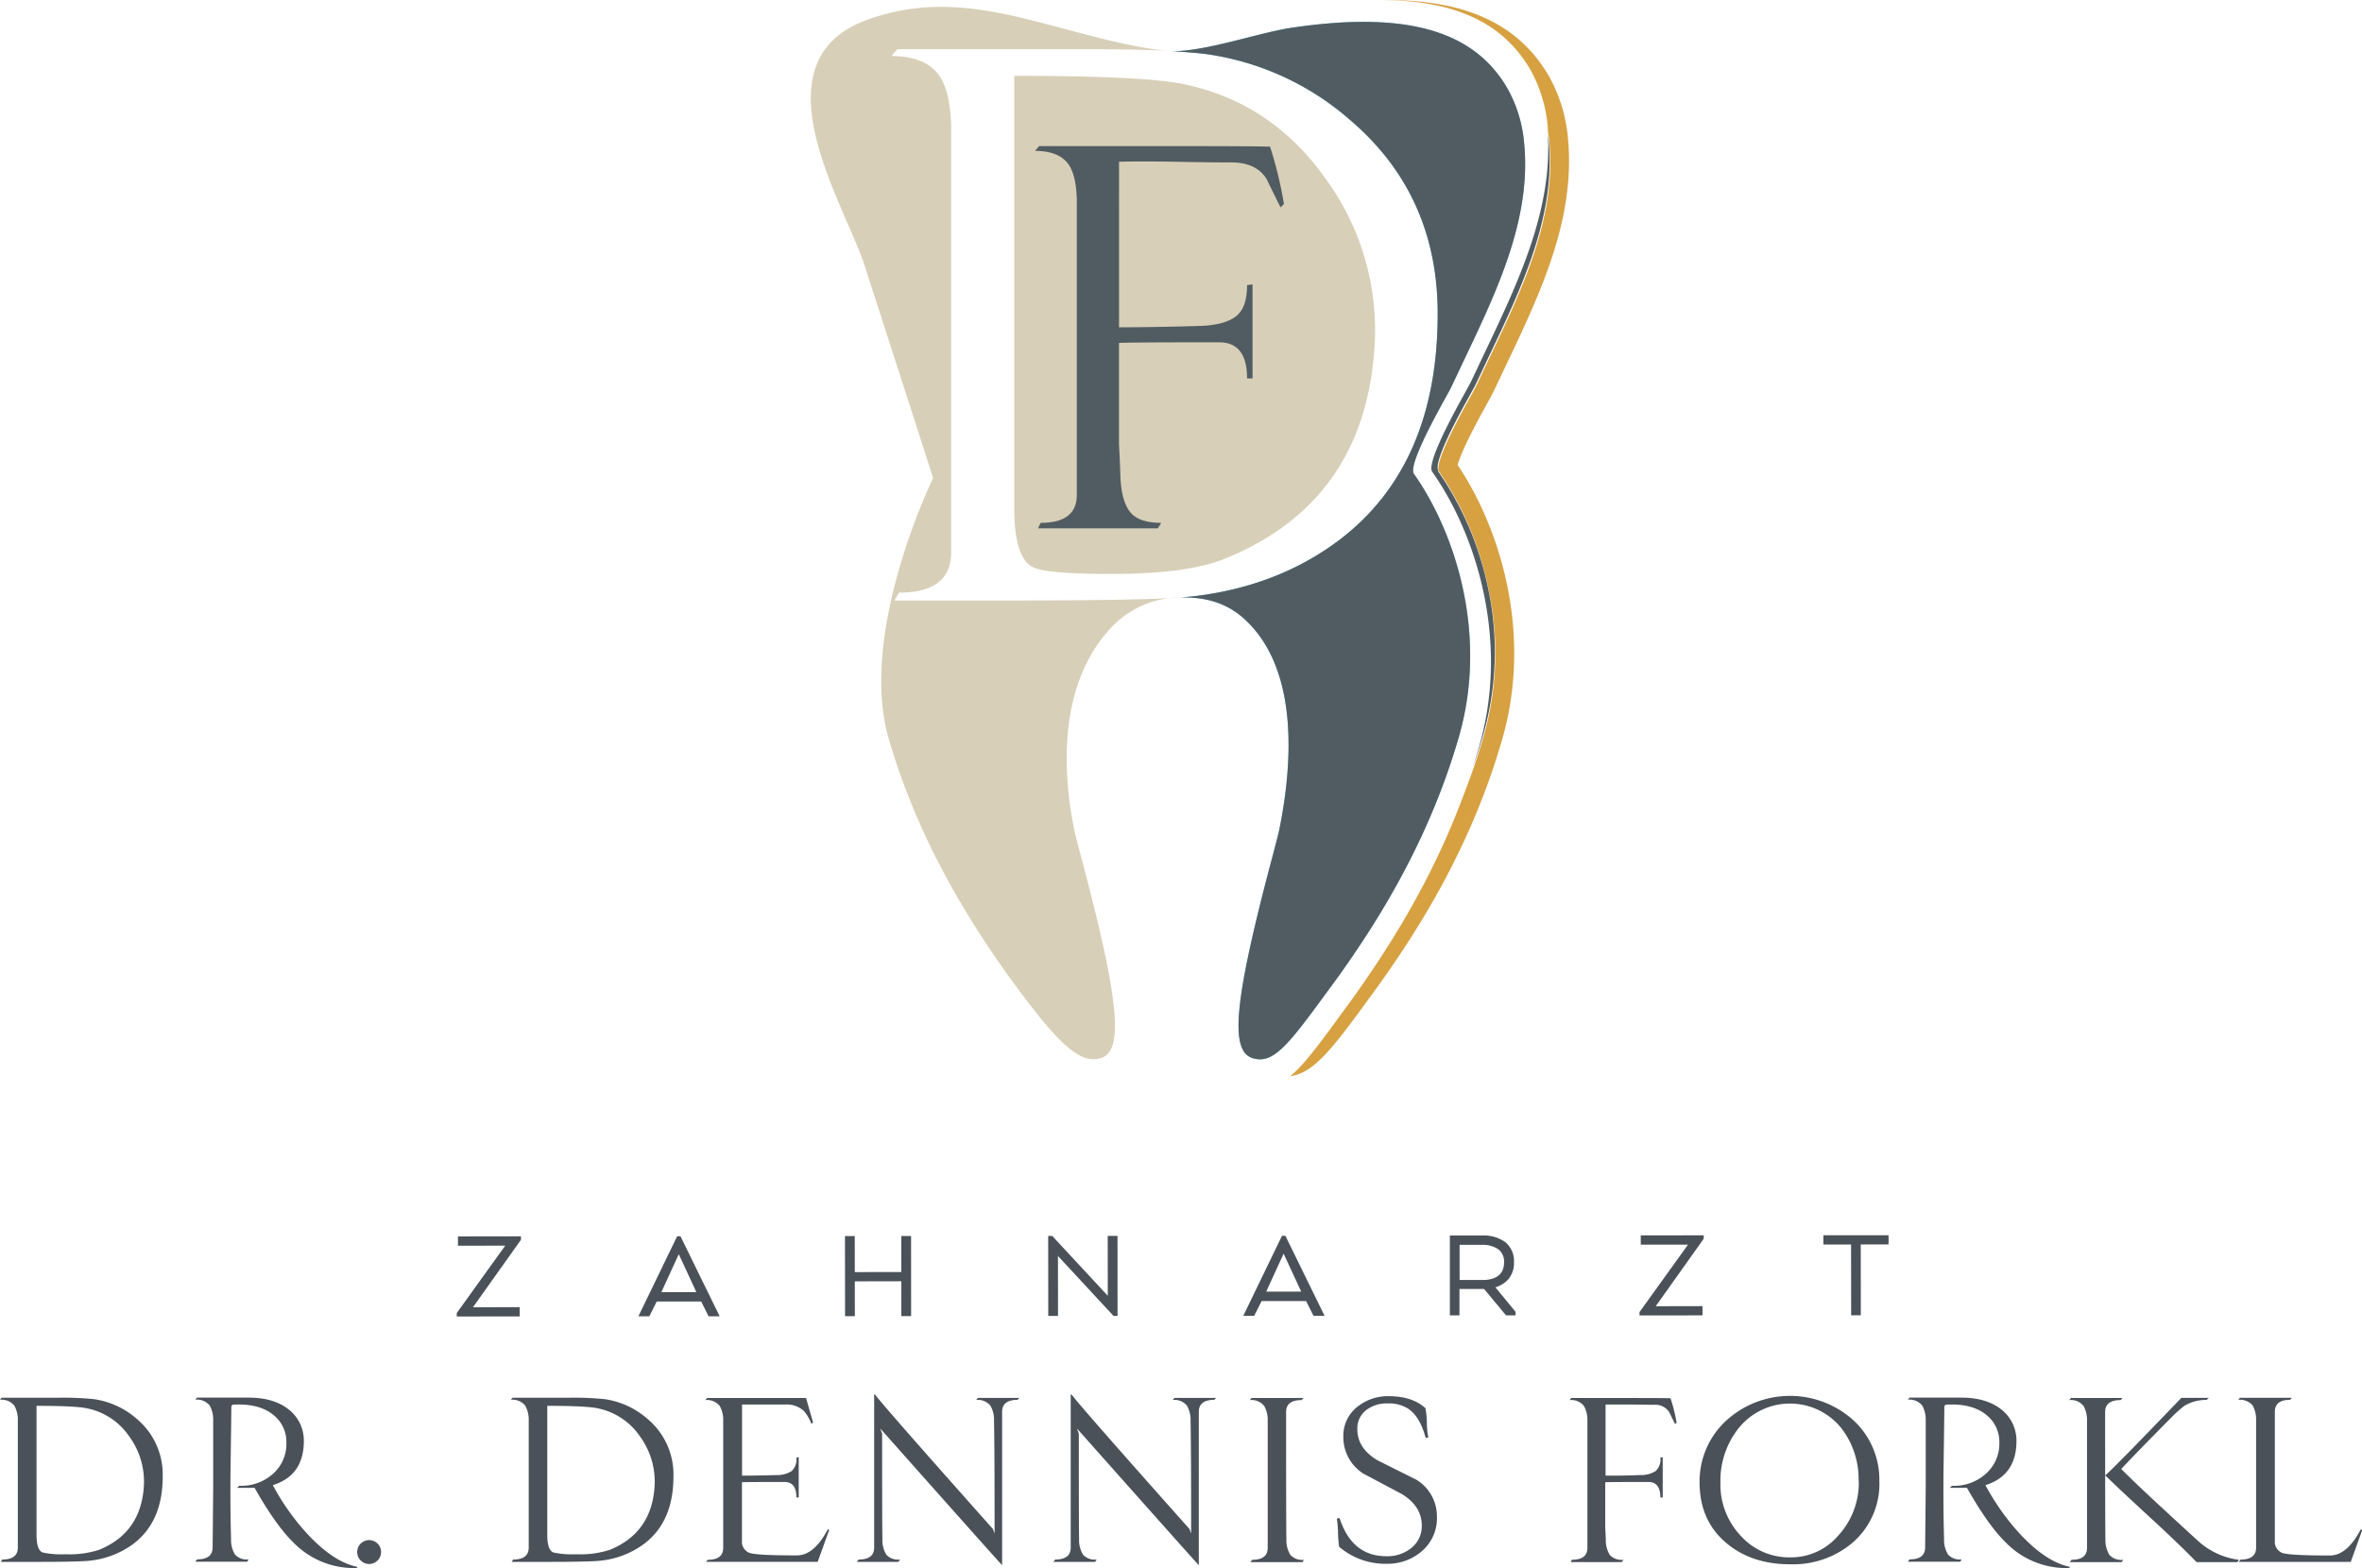 <svg id="Ebene_1" data-name="Ebene 1" xmlns="http://www.w3.org/2000/svg" viewBox="0 0 492.71 327.17"><defs><style>.cls-1{fill:#4a5159;}.cls-2{fill:#d8cfb8;}.cls-3{fill:none;}.cls-4{fill:#64c4e4;}.cls-5{fill:#515c62;}.cls-6{fill:#d7a141;}</style></defs><polygon class="cls-1" points="95.53 259.92 105.39 259.9 95.32 273.9 95.28 273.98 95.28 274.68 108.41 274.67 108.41 272.74 98.66 272.75 108.67 258.68 108.67 257.96 95.53 257.98 95.53 259.92"/><path class="cls-1" d="M147.52,267.48l-8.09,16.71h2.28l1.54-3.08h9.28l1.54,3.08h2.31l-8.17-16.69h-.69Zm4,11.67h-7.3l3.63-7.92Z" transform="translate(-6.26 -9.55)"/><polygon class="cls-1" points="188.01 257.89 188.01 265.4 178.31 265.42 178.3 257.9 176.26 257.9 176.28 274.61 178.32 274.61 178.31 267.35 188.02 267.33 188.02 274.6 190.06 274.6 190.05 257.89 188.01 257.89"/><polygon class="cls-1" points="231.07 257.87 231.08 270.36 219.5 257.88 218.65 257.88 218.67 274.57 220.7 274.57 220.69 262.06 232.28 274.56 233.12 274.56 233.11 257.87 231.07 257.87"/><path class="cls-1" d="M273.69,267.38l-8.08,16.71h2.28l1.54-3.08h9.28l1.54,3.08h2.31l-8.17-16.69h-.7Zm4,11.66h-7.3l3.63-7.92Z" transform="translate(-6.26 -9.55)"/><path class="cls-1" d="M318.2,278.14a5.72,5.72,0,0,0,2.72-1.71,5.15,5.15,0,0,0,1.15-3.5,5.08,5.08,0,0,0-1.78-4.19,7.66,7.66,0,0,0-4.88-1.4H308.7V284h2v-5.51h5.14l4.57,5.5h2v-.72ZM320,273a3.84,3.84,0,0,1-.32,1.62,3,3,0,0,1-.89,1.11,4.06,4.06,0,0,1-1.37.66,6.58,6.58,0,0,1-1.76.22h-4.93v-7.33h4.67a5.74,5.74,0,0,1,3.37.91A3.17,3.17,0,0,1,320,273Z" transform="translate(-6.26 -9.55)"/><polygon class="cls-1" points="342.26 257.76 342.26 259.69 352.12 259.69 342.05 273.69 342 273.75 342 274.46 355.14 274.45 355.14 272.52 345.38 272.54 355.35 258.52 355.39 258.46 355.39 257.75 342.26 257.76"/><polygon class="cls-1" points="393.95 259.65 393.95 257.73 380.35 257.74 380.36 259.67 386.13 259.67 386.15 274.44 388.16 274.43 388.15 259.65 393.95 259.65"/><path class="cls-2" d="M282.6,46.59q-11.07-15.48-28.9-19.37-7.8-1.84-35.87-1.85v90.2q0,10.88,4.3,12.5,3.27,1.23,16,1.23,15.57,0,23.37-3.07,30.13-12.09,31.57-45.92A53.58,53.58,0,0,0,282.6,46.59Z" transform="translate(-6.26 -9.55)"/><path class="cls-3" d="M282.6,46.59q-11.07-15.48-28.9-19.37-7.8-1.84-35.87-1.85v90.2q0,10.88,4.3,12.5,3.27,1.23,16,1.23,15.57,0,23.37-3.07,30.13-12.09,31.57-45.92A53.58,53.58,0,0,0,282.6,46.59Z" transform="translate(-6.26 -9.55)"/><path class="cls-3" d="M193.43,19.84l-1.23,1.43q7.17,0,10,4.1,2.25,3.28,2.46,10.45v89q0,8.42-10.86,8.4l-1,1.64h25.42q25.13,0,34.2-.61l-1.65-114q-7-.37-17.59-.38H193.43Z" transform="translate(-6.26 -9.55)"/><path class="cls-2" d="M218.23,134.84H192.81l1-1.64q10.86,0,10.86-8.4v-89q-.21-7.17-2.46-10.45-2.88-4.1-10-4.1l1.23-1.43H233.2q10.63,0,17.59.38v0a14.41,14.41,0,0,1-1.65-.09c-6.58-.76-13.33-2.55-19.87-4.28C215.18,12.09,202,8.22,187,13.74,167.63,20.9,177,42.2,183.11,56.3c1.41,3.23,2.63,6,3.38,8.28l9.28,28.72,5.14,16s-15.93,32.51-9.14,54.81c6.42,21.75,17.28,38.46,24.9,49.14,9.8,13.42,14.6,18.52,19.24,17.07,4.84-1.52,3.82-12.06-4.08-41.8-.74-2.8-1.33-5-1.52-6-2.71-13.54-2.84-31,7.95-42.24a19.68,19.68,0,0,1,13.48-6.05l.69,0v0Q243.34,134.83,218.23,134.84Z" transform="translate(-6.26 -9.55)"/><path class="cls-4" d="M265.75,138.62c11.75,10.6,10,31,7.39,43.94-.19.95-.78,3.16-1.51,5.95-7.9,29.75-8.93,40.3-4.08,41.81,4.7,1.47,7.95-3.47,17.87-17,7.62-10.69,18.48-27.4,24.9-49.16,6.74-22.11-.72-43.87-9.15-55.78-.73-1.24,1.38-6.38,6.29-15.25.75-1.35,1.34-2.41,1.64-3.06l2.52-5.33c6.91-14.5,14.06-29.48,12.59-45.11A28.29,28.29,0,0,0,320.71,28c-6.86-11.83-20.55-16.23-44.73-12.7-2.86.41-6.18,1.26-9.71,2.15-5.25,1.33-11.12,2.81-15.49,2.79v0c3,.16,5.45.38,7.42.64a57.72,57.72,0,0,1,29.72,13.73Q306.16,50.18,306.16,75q0,31.77-20.7,47.35Q272.55,132,254.92,134c-.69.07-1.53.14-2.49.21v0C257.89,134.06,262.26,135.47,265.75,138.62Z" transform="translate(-6.26 -9.55)"/><path class="cls-5" d="M265.75,138.62c11.75,10.6,10,31,7.39,43.94-.19.95-.78,3.16-1.51,5.95-7.9,29.75-8.93,40.3-4.08,41.81,4.7,1.47,7.95-3.47,17.87-17,7.62-10.69,18.48-27.4,24.9-49.16,6.74-22.11-.72-43.87-9.15-55.78-.73-1.24,1.38-6.38,6.29-15.25.75-1.35,1.34-2.41,1.64-3.06l2.52-5.33c6.91-14.5,14.06-29.48,12.59-45.11A28.29,28.29,0,0,0,320.71,28c-6.86-11.83-20.55-16.23-44.73-12.7-2.86.41-6.18,1.26-9.71,2.15-5.25,1.33-11.12,2.81-15.49,2.79v0c3,.16,5.45.38,7.42.64a57.72,57.72,0,0,1,29.72,13.73Q306.16,50.18,306.16,75q0,31.77-20.7,47.35Q272.55,132,254.92,134c-.69.07-1.53.14-2.49.21v0C257.89,134.06,262.26,135.47,265.75,138.62Z" transform="translate(-6.26 -9.55)"/><path class="cls-5" d="M274.09,52.11l-.71.71c-.95-1.89-1.91-3.84-2.86-5.83q-2.14-3.56-7.42-3.55c-1,0-4.81,0-11.56-.14q-8-.13-11.85,0V77.84q6.85,0,16.71-.28,5.14-.14,7.57-1.92c1.62-1.18,2.43-3.39,2.43-6.61l1.14-.14V88.5H266.4q0-7.53-5.83-7.53-19.33,0-20.89.14v21.18c.09,1.42.19,3.51.28,6.25.09,3.51.73,6.06,1.92,7.68s3.39,2.42,6.61,2.42l-.71,1.14h-25l.57-1.14q7.53,0,7.53-5.83V51.12c-.1-3.32-.66-5.73-1.71-7.25q-2-2.84-7-2.84l.85-1H248.2q22.6,0,23,.14A84.06,84.06,0,0,1,274.09,52.11Z" transform="translate(-6.26 -9.55)"/><path class="cls-6" d="M316.08,94.47l.14-.26c.74-1.35,1.28-2.32,1.61-3l2.53-5.33c7.14-15,14.52-30.47,13-47.19a32.17,32.17,0,0,0-4-13.26c-6.31-10.87-17.39-16-34.37-15.86,15.42.18,25,5.08,30.48,14.49a29.47,29.47,0,0,1,3.66,12.14c0,.37,0,.73.07,1.1.1.65.19,1.31.26,2,1.47,15.63-5.68,30.61-12.59,45.11l-2.52,5.33c-.3.64-.89,1.71-1.64,3.06-4.5,8.13-6.65,13.12-6.41,14.85a1,1,0,0,0,.07.18,66.68,66.68,0,0,1,10.27,24.11,63.17,63.17,0,0,1-1.08,31.88c-1.21,4.11-2.58,8-4.06,11.77-6.74,18.19-16.06,32.41-22.88,42-6.4,8.76-10.14,14.06-13.22,16.49,5-.58,9.1-6.14,16.8-16.7l1.66-2.28c7.78-10.91,18.89-28,25.47-50.32,7-22.86-.33-45.34-9-58.19C310.64,105.31,311.86,102.08,316.08,94.47Z" transform="translate(-6.26 -9.55)"/><path class="cls-5" d="M312.57,92.54c.75-1.35,1.34-2.41,1.64-3.06l2.52-5.33c6.91-14.5,14.06-29.48,12.59-45.11-.05-.51-.12-1-.19-1.49,1,15.82-6.22,31-13.23,45.73l-2.63,5.56c-.31.67-.93,1.78-1.71,3.19-5.13,9.26-7.34,14.63-6.57,15.92,8.81,12.43,16.59,35.16,9.55,58.25-.33,1.12-.68,2.21-1,3.3.67-1.94,1.32-3.91,1.92-5.94a63.29,63.29,0,0,0,1.13-31.67A66.62,66.62,0,0,0,306.33,108a1,1,0,0,1-.12-.4C305.73,106.1,307.86,101,312.57,92.54Z" transform="translate(-6.26 -9.55)"/><path class="cls-1" d="M40.2,317.61q0,9.47-6.17,14.1a18.53,18.53,0,0,1-9.1,3.48q-2.26.24-10.93.24H6.43l.31-.49c2.16,0,3.24-.83,3.24-2.5v-26.5a6,6,0,0,0-.73-3.11,3.41,3.41,0,0,0-3-1.22l.37-.43H18.47a61.35,61.35,0,0,1,7.45.31,17.17,17.17,0,0,1,8.85,4.09A15.1,15.1,0,0,1,40.2,317.61Zm-3.91,1.59a16,16,0,0,0-3.11-10,14,14,0,0,0-8.61-5.77q-2.33-.56-10.69-.55v26.87c0,2.16.43,3.4,1.28,3.72a18.2,18.2,0,0,0,4.76.37,20,20,0,0,0,7-.92Q35.86,329.28,36.29,319.2Z" transform="translate(-6.26 -9.55)"/><path class="cls-1" d="M80.8,336.66a3.68,3.68,0,0,1-.79.06,17.55,17.55,0,0,1-12.52-5.31q-3.66-3.54-8.12-11.42H55.71l.43-.43a9.94,9.94,0,0,0,7.27-2.69A8.32,8.32,0,0,0,66,310.58a7.14,7.14,0,0,0-2.63-5.74q-3.06-2.56-8.61-2.2l-.24.31q0,1.16-.18,13.86-.06,8,.12,13.8a5.89,5.89,0,0,0,.82,3.3,3.34,3.34,0,0,0,2.84,1l-.31.49H47l.37-.49c2.16,0,3.24-.83,3.24-2.5q0,.62.12-12.39c0-7.24,0-11.95,0-14.1a6,6,0,0,0-.73-3.11,3.41,3.41,0,0,0-3-1.22l.37-.43H58.16q5.55,0,8.73,2.81a8.22,8.22,0,0,1,2.75,6.23q0,7.2-6.47,9.22a49.27,49.27,0,0,0,7.39,10.38c3.54,3.75,6.94,6,10.2,6.66Z" transform="translate(-6.26 -9.55)"/><path class="cls-1" d="M85.75,333.37A2.49,2.49,0,1,1,85,331.6,2.41,2.41,0,0,1,85.75,333.37Z" transform="translate(-6.26 -9.55)"/><path class="cls-1" d="M146.74,317.61q0,9.47-6.17,14.1a18.53,18.53,0,0,1-9.1,3.48q-2.26.24-10.93.24H113l.31-.49c2.16,0,3.24-.83,3.24-2.5v-26.5a6,6,0,0,0-.73-3.11,3.41,3.41,0,0,0-3-1.22l.37-.43H125a61.35,61.35,0,0,1,7.45.31,17.17,17.17,0,0,1,8.85,4.09A15.08,15.08,0,0,1,146.74,317.61Zm-3.91,1.59a16,16,0,0,0-3.11-10,14,14,0,0,0-8.61-5.77q-2.33-.56-10.69-.55v26.87c0,2.16.43,3.4,1.28,3.72a18.2,18.2,0,0,0,4.76.37,20,20,0,0,0,7-.92Q142.41,329.28,142.83,319.2Z" transform="translate(-6.26 -9.55)"/><path class="cls-1" d="M153.88,335c2.16,0,3.24-.83,3.24-2.5V306a6,6,0,0,0-.73-3.11,3.41,3.41,0,0,0-3-1.22l.37-.43h20.64l1.47,5.13-.36.24A9.33,9.33,0,0,0,174,304a5.23,5.23,0,0,0-3.89-1.4h-9.06v14.84q3,0,7.11-.12a5.79,5.79,0,0,0,3.22-.82,3.32,3.32,0,0,0,1-2.84l.49-.06V322h-.48c0-2.16-.83-3.24-2.48-3.24q-8.22,0-8.88.06v12.76a2.59,2.59,0,0,0,1.37,1.89q1.13.62,10.1.61,3.6,0,6.47-5.5l.24.25-2.38,6.59H153.54Z" transform="translate(-6.26 -9.55)"/><path class="cls-1" d="M218.91,301.19l-.37.43c-2.16,0-3.24.84-3.24,2.51v32q-3.41-3.74-25.4-28.51l.37,1.1q0,20,.06,21.92a5.89,5.89,0,0,0,.82,3.3,3.34,3.34,0,0,0,2.84,1l-.31.49H185l.37-.49c2.16,0,3.24-.83,3.24-2.5V300.55c.07,0,.11-.08.11-.12q2,2.69,24.67,28.15l.34.94q0-18-.12-23.53a5.9,5.9,0,0,0-.73-3.12,3.35,3.35,0,0,0-3-1.22l.37-.43h8.61Z" transform="translate(-6.26 -9.55)"/><path class="cls-1" d="M259.94,301.19l-.37.43c-2.16,0-3.24.84-3.24,2.51v32q-3.4-3.74-25.4-28.51l.37,1.1q0,20,.06,21.92a5.89,5.89,0,0,0,.82,3.3,3.34,3.34,0,0,0,2.84,1l-.31.49H226l.37-.49c2.16,0,3.24-.83,3.24-2.5V300.55c.07,0,.11-.08.11-.12q2,2.69,24.67,28.15l.34.94q0-18-.12-23.53a5.9,5.9,0,0,0-.73-3.12,3.35,3.35,0,0,0-3-1.22l.37-.43h8.61Z" transform="translate(-6.26 -9.55)"/><path class="cls-1" d="M278.26,335l-.3.49H267.09l.37-.49c2.16,0,3.24-.83,3.24-2.5V306a6,6,0,0,0-.73-3.11,3.41,3.41,0,0,0-3-1.22l.37-.43h10.81l-.37.43c-2.16,0-3.24.83-3.24,2.5q0,24.54.06,26.5a5.89,5.89,0,0,0,.82,3.3A3.32,3.32,0,0,0,278.26,335Z" transform="translate(-6.26 -9.55)"/><path class="cls-1" d="M306,326a9,9,0,0,1-3.08,7.14,10.85,10.85,0,0,1-7.36,2.69,14.82,14.82,0,0,1-9.95-3.54,22.37,22.37,0,0,1-.24-2.93,22.37,22.37,0,0,0-.24-2.93l.55-.18q2.57,8,9.77,8a7.91,7.91,0,0,0,5.28-1.77,5.79,5.79,0,0,0,2.11-4.64c0-2.69-1.4-4.88-4.21-6.59q-4-2.13-7.94-4.21a9,9,0,0,1-4.21-7.75A7.66,7.66,0,0,1,289.5,303a10.17,10.17,0,0,1,6.41-2.14q4.95,0,7.69,2.5a16.73,16.73,0,0,1,.3,3.05,15.71,15.71,0,0,0,.31,3.05l-.55.12c-.81-3-2-5-3.66-6.11a7.4,7.4,0,0,0-4.27-1.1,7,7,0,0,0-4.33,1.28,4.78,4.78,0,0,0-2,4.09c0,2.69,1.42,4.86,4.27,6.53q4,2,8,4A8.9,8.9,0,0,1,306,326Z" transform="translate(-6.26 -9.55)"/><path class="cls-1" d="M356,306.38l-.31.31c-.41-.81-.82-1.65-1.23-2.5a3.42,3.42,0,0,0-3.19-1.53l-5-.06c-2.29,0-4,0-5.09,0v14.84c2,0,4.36,0,7.18-.12a5.88,5.88,0,0,0,3.25-.82,3.32,3.32,0,0,0,1-2.84l.49-.06V322h-.49c0-2.16-.83-3.24-2.5-3.24q-8.31,0-9,.06V328c0,.61.08,1.51.12,2.69a5.88,5.88,0,0,0,.83,3.3,3.32,3.32,0,0,0,2.84,1l-.31.49H333.91l.24-.49c2.16,0,3.24-.83,3.24-2.5V306a6,6,0,0,0-.73-3.11,3.41,3.41,0,0,0-3-1.22l.37-.43h10.81q9.7,0,9.89.06A34.6,34.6,0,0,1,356,306.38Z" transform="translate(-6.26 -9.55)"/><path class="cls-1" d="M398.29,318.53a16.19,16.19,0,0,1-5.5,12.82,19.14,19.14,0,0,1-13.13,4.58q-8,0-13.25-4.4-5.62-4.69-5.62-12.7a17.24,17.24,0,0,1,5.37-12.7A19.73,19.73,0,0,1,393,306,16.83,16.83,0,0,1,398.29,318.53Zm-4.33,0a17.4,17.4,0,0,0-3.6-11,13.74,13.74,0,0,0-21.56.18,17.55,17.55,0,0,0-3.66,11.11A15.57,15.57,0,0,0,369.38,330a13.58,13.58,0,0,0,10.23,4.49,13,13,0,0,0,10.14-4.58A16.29,16.29,0,0,0,394,318.53Z" transform="translate(-6.26 -9.55)"/><path class="cls-1" d="M438,336.66a3.68,3.68,0,0,1-.79.06,17.55,17.55,0,0,1-12.52-5.31q-3.66-3.54-8.12-11.42H413l.43-.43a9.94,9.94,0,0,0,7.27-2.69,8.32,8.32,0,0,0,2.62-6.29,7.16,7.16,0,0,0-2.62-5.74q-3.06-2.56-8.61-2.2l-.24.31q0,1.16-.18,13.86-.06,8,.12,13.8a5.88,5.88,0,0,0,.83,3.3,3.32,3.32,0,0,0,2.84,1l-.31.49H404.23l.37-.49c2.16,0,3.24-.83,3.24-2.5q0,.62.12-12.39c0-7.24,0-11.95,0-14.1a6,6,0,0,0-.73-3.11,3.41,3.41,0,0,0-3-1.22l.37-.43h10.81q5.55,0,8.73,2.81a8.22,8.22,0,0,1,2.75,6.23q0,7.2-6.47,9.22a49.27,49.27,0,0,0,7.39,10.38c3.54,3.75,6.94,6,10.2,6.66Z" transform="translate(-6.26 -9.55)"/><path class="cls-1" d="M449.15,335l-.31.49H438l.37-.49c2.16,0,3.24-.83,3.24-2.5V306a6,6,0,0,0-.73-3.11,3.41,3.41,0,0,0-3-1.22l.37-.43H449l-.37.43c-2.16,0-3.24.83-3.24,2.5q0,24.54.06,26.5a6,6,0,0,0,.82,3.3A3.36,3.36,0,0,0,449.15,335Zm24.12.06-.31.43h-8.49q-3.42-3.54-9.46-9.1-6.9-6.35-9.59-9,2.32-2.07,15.87-16.18H467l-.43.43a8.77,8.77,0,0,0-4.63,1.22,24.39,24.39,0,0,0-2.86,2.57q-6.72,6.76-10.33,10.61,2.93,3,9.77,9.28,3.3,3.06,6.65,6.1A15.76,15.76,0,0,0,473.27,335Z" transform="translate(-6.26 -9.55)"/><path class="cls-1" d="M499,328.85l-2.38,6.59H473.27l.37-.49c2.16,0,3.24-.83,3.24-2.5V305.89a6,6,0,0,0-.73-3.11,3.49,3.49,0,0,0-3-1.16l.37-.43h10.81l-.36.43c-2.12,0-3.18.83-3.18,2.5V331.6a2.59,2.59,0,0,0,1.37,1.89q1.13.61,10.11.61,3.6,0,6.47-5.5Z" transform="translate(-6.26 -9.55)"/></svg>